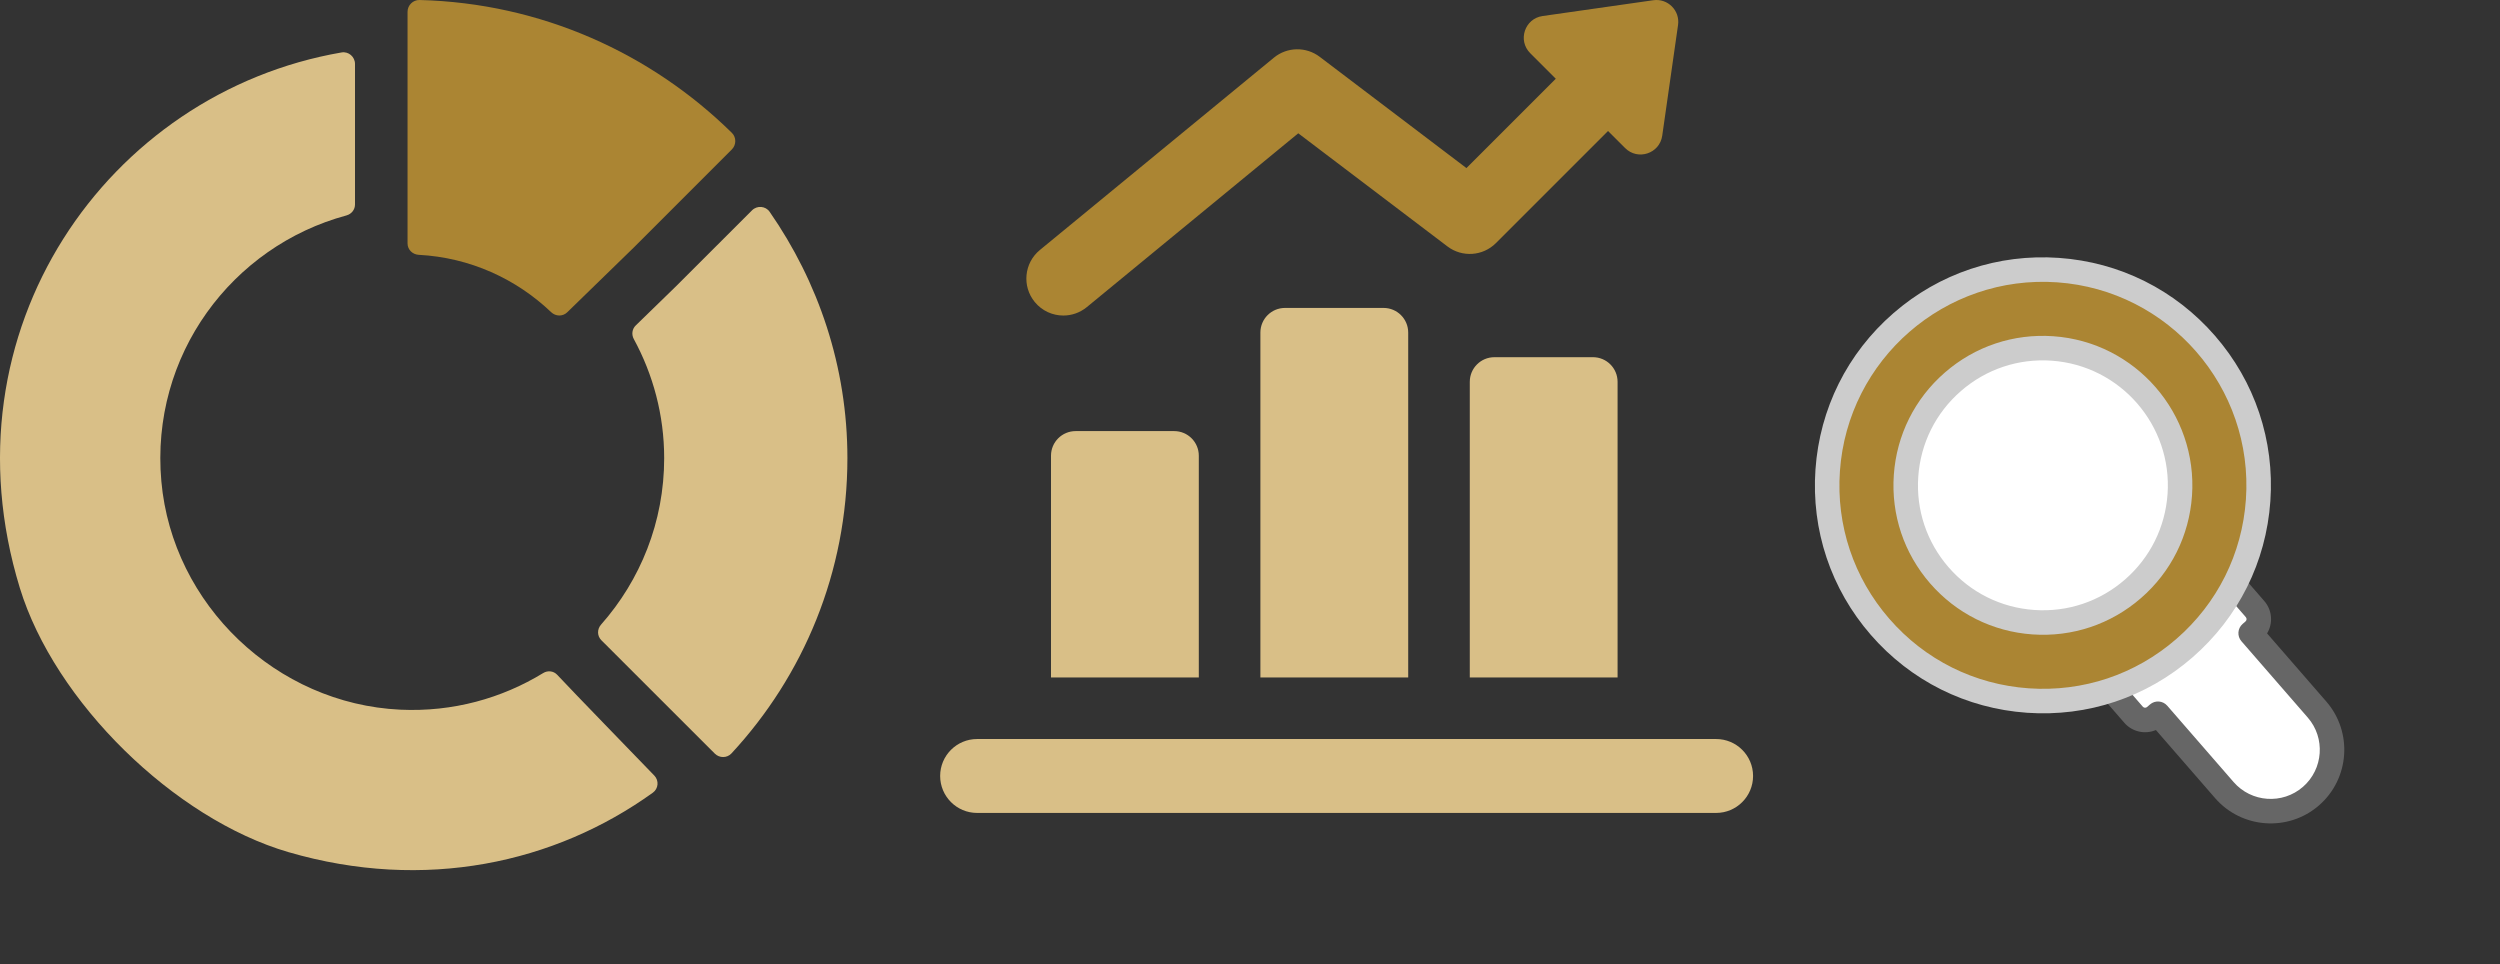 <svg width="210" height="81" viewBox="0 0 210 81" fill="none" xmlns="http://www.w3.org/2000/svg">
<rect x="0" y="0" width="210" height="81" fill="#333333" stroke="none"/>
<path d="M46.803 56.681C46.495 56.353 46.011 56.301 45.626 56.537C42.157 58.658 38.038 59.819 33.627 59.613C23.217 59.127 14.483 50.806 13.554 40.434C12.605 29.826 19.508 20.684 29.104 18.095C29.523 17.982 29.82 17.614 29.82 17.18V5.368C29.82 4.772 29.279 4.303 28.692 4.405C9.029 7.802 -4.959 27.752 1.665 49.384C4.595 58.95 14.627 68.778 24.237 71.581C35.678 74.916 46.613 72.507 54.843 66.582C55.31 66.246 55.366 65.569 54.968 65.154C53.125 63.239 48.375 58.362 46.803 56.681ZM64.647 17.787C64.306 17.297 63.592 17.245 63.171 17.668L56.794 24.039L53.402 27.338C53.094 27.636 53.034 28.098 53.238 28.476C54.858 31.456 55.791 34.859 55.791 38.489C55.791 43.853 53.783 48.742 50.487 52.469C50.149 52.852 50.152 53.419 50.514 53.779L60.047 63.306C60.433 63.691 61.072 63.689 61.441 63.289C67.48 56.774 71.182 48.069 71.182 38.489C71.182 30.78 68.737 23.674 64.647 17.787Z" fill="#D9BF87"/>
<path d="M61.478 11.16C54.682 4.479 45.459 0.261 35.24 0C34.691 -0.013 34.234 0.442 34.234 0.99V20.448C34.234 20.967 34.649 21.375 35.17 21.405C39.479 21.632 43.366 23.427 46.295 26.221C46.678 26.587 47.267 26.603 47.646 26.233L53.249 20.78L61.474 12.553C61.858 12.172 61.863 11.54 61.478 11.16Z" fill="#AB8533"/>
<path d="M118.289 27.935C118.289 26.791 117.362 25.866 116.219 25.866H107.942C106.8 25.866 105.873 26.791 105.873 27.935V56.905H118.289V27.935ZM135.877 32.074C135.877 30.929 134.95 30.004 133.808 30.004H125.531C124.389 30.004 123.462 30.929 123.462 32.074V56.905H135.877V32.074ZM144.154 62.078H82.077C80.363 62.078 78.973 63.468 78.973 65.182C78.973 66.895 80.363 68.286 82.077 68.286H144.154C145.868 68.286 147.258 66.895 147.258 65.182C147.258 63.468 145.868 62.078 144.154 62.078ZM100.7 38.281C100.7 37.137 99.773 36.212 98.631 36.212H90.354C89.211 36.212 88.284 37.137 88.284 38.281V56.905H100.7V38.281Z" fill="#D9BF87"/>
<path d="M138.878 0.019L129.575 1.347C128.077 1.562 127.466 3.394 128.536 4.465L130.686 6.615L123.181 14.119L110.852 4.77C109.71 3.905 108.121 3.932 107.007 4.844L87.349 21.001C86.023 22.091 85.833 24.047 86.921 25.371C87.536 26.118 88.423 26.505 89.321 26.505C90.015 26.505 90.712 26.273 91.289 25.8L109.054 11.197L121.587 20.701C122.821 21.636 124.557 21.52 125.656 20.422L135.075 11.004L136.511 12.438C137.581 13.508 139.412 12.898 139.627 11.4L140.956 2.096C141.13 0.886 140.091 -0.153 138.878 0.019Z" fill="#AB8533"/>
<path d="M177.398 57.942L179.22 60.038C179.684 60.573 180.495 60.629 181.03 60.164L181.271 59.955L186.845 66.367C188.714 68.516 191.971 68.744 194.121 66.875C196.27 65.007 196.498 61.749 194.629 59.6L189.055 53.188L189.3 52.975C189.835 52.51 189.891 51.7 189.426 51.165L187.676 49.152L177.398 57.942Z" fill="white"/>
<path d="M194.796 67.652C192.221 69.89 188.306 69.616 186.068 67.042L181.096 61.322C180.198 61.706 179.117 61.489 178.443 60.713L176.621 58.618C176.441 58.41 176.351 58.14 176.371 57.866C176.392 57.593 176.525 57.325 176.729 57.16L187.007 48.369C187.437 48.002 188.082 48.05 188.453 48.477L190.203 50.49C190.878 51.267 190.942 52.37 190.435 53.206L195.406 58.925C197.644 61.499 197.37 65.414 194.796 67.652ZM178.856 58.05L179.996 59.362C180.088 59.468 180.249 59.479 180.355 59.388L180.596 59.178C181.025 58.804 181.675 58.85 182.048 59.279L187.622 65.691C189.115 67.409 191.727 67.591 193.445 66.098C195.163 64.605 195.346 61.993 193.853 60.275L188.279 53.863C187.906 53.434 187.951 52.784 188.38 52.411L188.624 52.199C188.73 52.107 188.741 51.946 188.649 51.841L187.569 50.598L178.856 58.05Z" fill="#666666"/>
<circle cx="171.605" cy="40.767" r="18.123" transform="rotate(-41 171.605 40.767)" fill="#AB8533"/>
<path d="M184.169 55.221C180.308 58.577 175.372 60.229 170.269 59.872C165.165 59.516 160.507 57.193 157.151 53.332C153.794 49.471 152.142 44.534 152.499 39.431C152.856 34.328 155.179 29.669 159.04 26.313C162.901 22.957 167.837 21.305 172.94 21.662C178.044 22.018 182.702 24.342 186.058 28.203C189.415 32.063 191.067 37 190.71 42.103C190.353 47.206 188.03 51.865 184.169 55.221ZM160.395 27.873C157.092 30.744 154.882 34.873 154.553 39.575C154.234 44.129 155.708 48.535 158.704 51.981C161.699 55.427 165.858 57.5 170.412 57.819C174.967 58.137 179.373 56.663 182.819 53.667C186.265 50.672 188.338 46.514 188.656 41.959C189.314 32.557 182.199 24.373 172.797 23.715C168.096 23.387 163.699 25.001 160.395 27.873Z" fill="#CCCCCC"/>
<path d="M172.409 29.27C178.759 29.714 183.546 35.221 183.102 41.571C182.658 47.92 177.151 52.708 170.801 52.264C164.451 51.82 159.664 46.313 160.108 39.963C160.552 33.613 166.059 28.826 172.409 29.27Z" fill="white"/>
<path d="M179.841 50.242C177.31 52.442 174.074 53.524 170.729 53.291C167.384 53.057 164.33 51.534 162.13 49.004C159.93 46.472 158.847 43.236 159.081 39.891C159.315 36.546 160.837 33.492 163.369 31.292C165.899 29.092 169.135 28.01 172.48 28.244C179.386 28.726 184.611 34.737 184.128 41.643C183.894 44.988 182.372 48.042 179.841 50.242ZM164.719 32.846C162.603 34.685 161.33 37.238 161.135 40.035C160.939 42.832 161.844 45.537 163.683 47.653C165.523 49.769 168.076 51.042 170.873 51.237C173.669 51.433 176.374 50.528 178.491 48.688C180.606 46.849 181.879 44.296 182.075 41.499C182.478 35.726 178.11 30.701 172.337 30.297C169.54 30.101 166.834 31.006 164.719 32.846Z" fill="#CCCCCC"/>
</svg>
